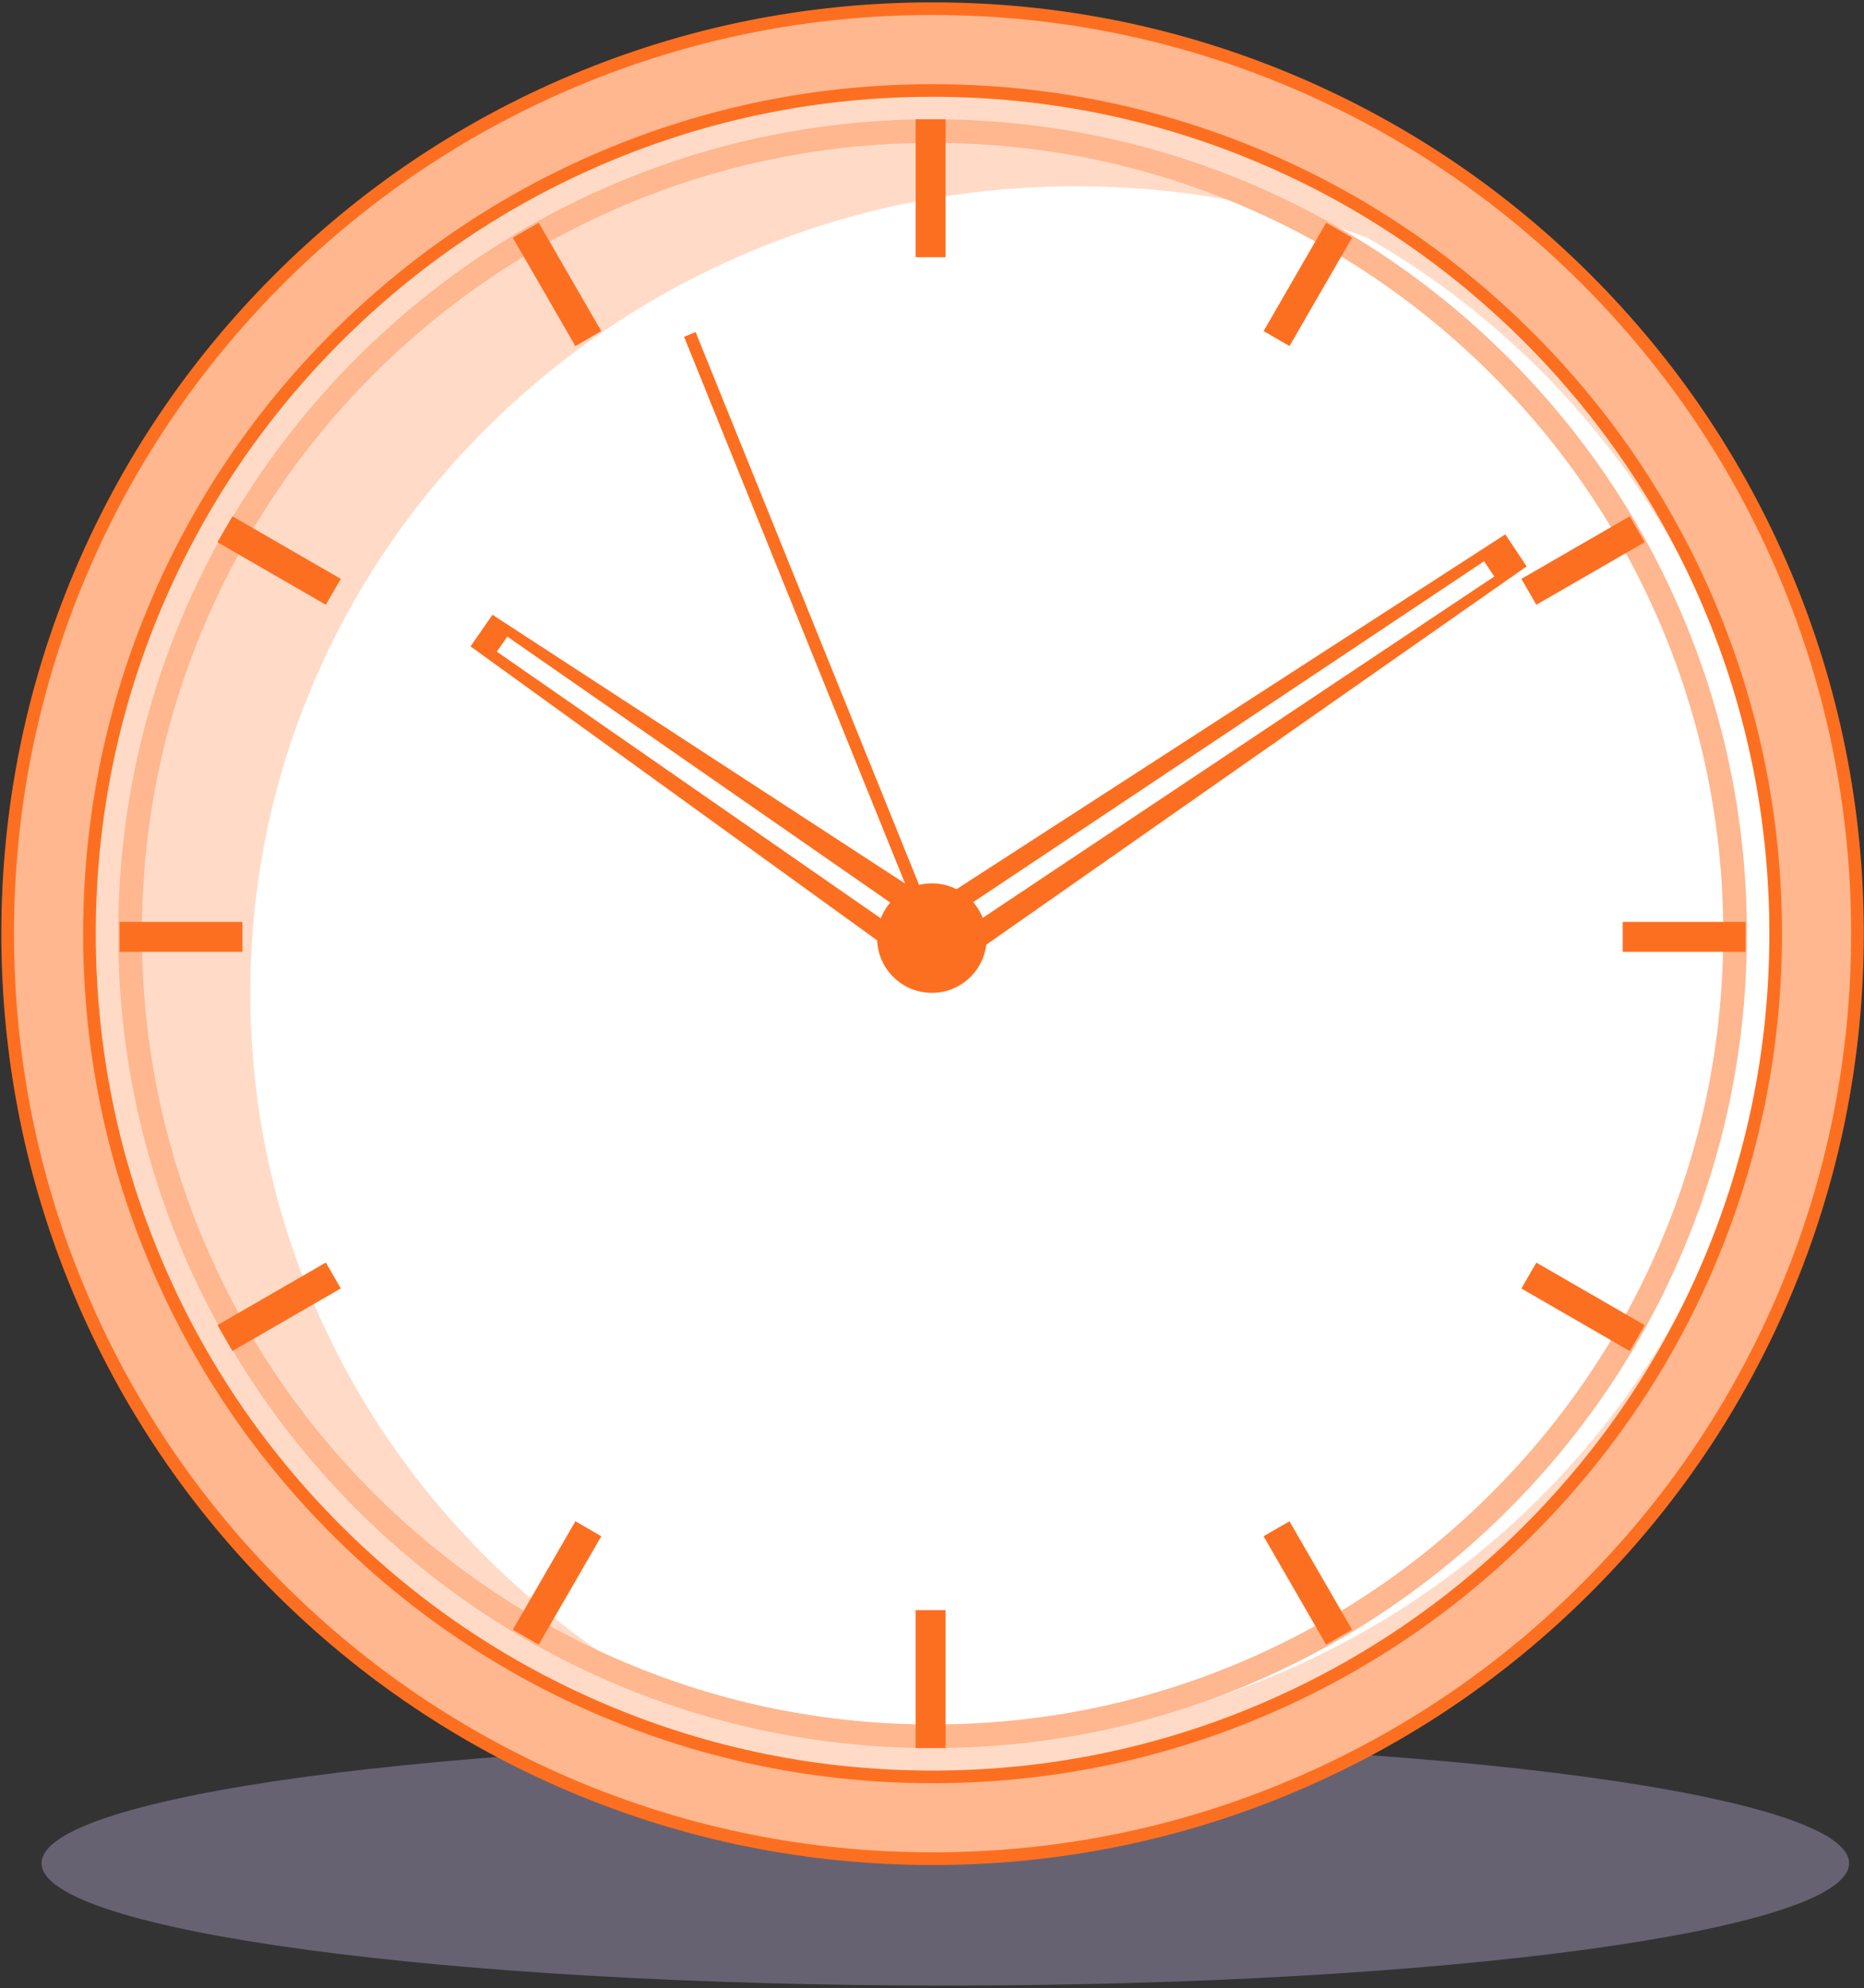 <svg xmlns="http://www.w3.org/2000/svg" width="376" height="401" viewBox="0 0 376 401" fill="none"><rect x="0" y="0" width="376" height="401" fill="#333333" stroke="none"/><g style="mix-blend-mode:multiply" opacity="0.36"><path d="M190.688 400.476C291.373 400.476 372.994 389.428 372.994 375.799C372.994 362.171 291.373 351.123 190.688 351.123C90.003 351.123 8.381 362.171 8.381 375.799C8.381 389.428 90.003 400.476 190.688 400.476Z" fill="#C0B5E1"></path></g><path d="M350.795 188.319C350.795 210.283 346.495 231.586 338.014 251.643C329.822 271.014 318.088 288.413 303.148 303.353C288.208 318.293 270.809 330.027 251.438 338.219C231.381 346.702 210.078 351.003 188.114 351.003C168.401 351.003 149.215 347.537 130.99 340.691C128.91 339.913 126.845 339.086 124.79 338.219C105.418 330.027 88.02 318.293 73.08 303.353C58.137 288.413 46.406 271.014 38.214 251.643C29.73 231.586 25.43 210.283 25.43 188.319C25.43 166.355 29.73 145.052 38.214 124.995C46.409 105.624 58.14 88.225 73.08 73.285C88.02 58.345 105.418 46.611 124.79 38.419C144.847 29.938 166.15 25.638 188.114 25.638C210.078 25.638 231.381 29.938 251.438 38.419C257.954 41.175 264.244 44.333 270.296 47.88C282.235 54.868 293.232 63.368 303.148 73.285C318.088 88.225 329.822 105.624 338.014 124.995C346.495 145.052 350.795 166.358 350.795 188.319Z" fill="#EBECEC"></path><path d="M187.039 6.448C162.764 6.448 139.217 11.202 117.051 20.578C95.641 29.635 76.412 42.599 59.897 59.114C43.383 75.628 30.418 94.858 21.361 116.268C11.986 138.434 7.232 161.98 7.232 186.255C7.232 210.53 11.986 234.077 21.361 256.243C30.418 277.653 43.383 296.883 59.897 313.397C76.412 329.912 95.641 342.876 117.051 351.933C139.217 361.309 162.764 366.062 187.039 366.062C211.314 366.062 234.861 361.309 257.027 351.933C278.437 342.876 297.666 329.912 314.181 313.397C330.693 296.883 343.66 277.653 352.714 256.243C362.09 234.077 366.843 210.53 366.843 186.255C366.843 161.98 362.09 138.434 352.714 116.268C343.657 94.858 330.693 75.628 314.181 59.114C297.666 42.599 278.437 29.635 257.027 20.578C234.861 11.202 211.314 6.448 187.039 6.448Z" fill="#FFDBC7"></path><path d="M358.125 188.32C358.125 210.284 353.718 231.587 345.029 251.644C336.636 271.015 324.618 288.414 309.313 303.354C294.007 318.294 276.185 330.028 256.339 338.22C235.794 346.703 213.966 351.004 191.47 351.004C171.278 351.004 151.622 347.538 132.952 340.692C120.724 333.703 109.463 325.203 99.309 315.292C84.003 300.35 71.988 282.951 63.595 263.579C54.904 243.526 50.497 222.219 50.497 200.258C50.497 178.297 54.904 156.988 63.595 136.934C71.988 117.563 84.003 100.164 99.309 85.221C114.615 70.281 132.439 58.55 152.285 50.356C172.827 41.875 194.652 37.574 217.154 37.574C237.344 37.574 256.991 41.04 275.659 47.881C287.889 54.869 299.153 63.369 309.313 73.286C324.618 88.226 336.638 105.624 345.029 124.996C353.718 145.052 358.125 166.359 358.125 188.32Z" fill="white"></path><path d="M188.111 352.58C165.937 352.58 144.424 348.236 124.173 339.67C104.614 331.397 87.046 319.554 71.961 304.469C56.876 289.384 45.034 271.817 36.76 252.257C28.194 232.004 23.85 210.493 23.85 188.319C23.85 166.145 28.194 144.631 36.76 124.381C45.034 104.821 56.876 87.253 71.961 72.169C87.046 57.084 104.614 45.241 124.173 36.967C144.426 28.402 165.94 24.058 188.111 24.058C210.283 24.058 231.799 28.402 252.049 36.967C271.609 45.241 289.177 57.084 304.262 72.169C319.346 87.253 331.189 104.818 339.463 124.381C348.028 144.634 352.373 166.145 352.373 188.319C352.373 210.493 348.028 232.007 339.463 252.257C331.189 271.817 319.346 289.384 304.262 304.469C289.177 319.554 271.609 331.397 252.049 339.67C231.796 348.236 210.285 352.58 188.111 352.58ZM188.111 28.825C166.579 28.825 145.693 33.041 126.032 41.358C107.039 49.392 89.982 60.891 75.334 75.539C60.686 90.187 49.184 107.244 41.153 126.237C32.836 145.897 28.62 166.786 28.62 188.319C28.62 209.852 32.836 230.738 41.153 250.401C49.187 269.393 60.686 286.451 75.334 301.099C89.982 315.747 107.039 327.249 126.032 335.28C145.693 343.594 166.581 347.813 188.111 347.813C209.641 347.813 230.53 343.597 250.194 335.28C269.186 327.246 286.244 315.747 300.892 301.099C315.54 286.451 327.041 269.393 335.072 250.401C343.387 230.74 347.605 209.852 347.605 188.319C347.605 166.786 343.389 145.9 335.072 126.237C327.039 107.244 315.54 90.187 300.892 75.539C286.244 60.891 269.186 49.389 250.194 41.358C230.533 33.041 209.644 28.825 188.111 28.825Z" fill="#FEB78F"></path><path d="M188.111 374.888C162.928 374.888 138.494 369.954 115.488 360.223C93.27 350.826 73.317 337.375 56.186 320.244C39.055 303.113 25.602 283.16 16.207 260.943C6.476 237.936 1.542 213.503 1.542 188.319C1.542 163.135 6.476 138.702 16.207 115.695C25.605 93.478 39.055 73.525 56.186 56.394C73.317 39.262 93.27 25.81 115.488 16.414C138.494 6.684 162.928 1.75 188.111 1.75C213.295 1.75 237.729 6.684 260.735 16.414C282.953 25.812 302.903 39.262 320.037 56.394C337.168 73.525 350.618 93.478 360.016 115.695C369.747 138.702 374.68 163.135 374.68 188.319C374.68 213.503 369.747 237.936 360.016 260.943C350.618 283.16 337.168 303.113 320.037 320.244C302.905 337.375 282.955 350.826 260.738 360.223C237.731 369.954 213.298 374.888 188.114 374.888H188.111ZM188.111 18.251C165.149 18.251 142.877 22.745 121.917 31.611C101.667 40.177 83.477 52.44 67.857 68.062C52.235 83.684 39.972 101.871 31.406 122.122C22.54 143.084 18.046 165.354 18.046 188.316C18.046 211.279 22.54 233.551 31.406 254.511C39.972 274.761 52.235 292.951 67.857 308.571C83.479 324.193 101.667 336.456 121.917 345.021C142.879 353.887 165.152 358.382 188.111 358.382C211.071 358.382 233.346 353.887 254.306 345.021C274.556 336.456 292.746 324.193 308.366 308.571C323.988 292.948 336.251 274.761 344.817 254.511C353.682 233.548 358.18 211.279 358.18 188.316C358.18 165.354 353.682 143.081 344.817 122.122C336.251 101.871 323.988 83.681 308.366 68.062C292.744 52.44 274.556 40.177 254.306 31.611C233.344 22.745 211.074 18.251 188.111 18.251Z" fill="#FEB78F"></path><path d="M188.111 376.159C162.758 376.159 138.156 371.19 114.991 361.394C92.623 351.933 72.534 338.391 55.286 321.142C38.037 303.893 24.494 283.807 15.034 261.436C5.237 238.272 0.268 213.672 0.268 188.316C0.268 162.96 5.234 138.361 15.034 115.196C24.494 92.826 38.037 72.739 55.286 55.49C72.534 38.242 92.621 24.699 114.991 15.238C138.156 5.442 162.758 0.476 188.111 0.476C213.464 0.476 238.067 5.442 261.232 15.241C283.602 24.702 303.689 38.245 320.937 55.493C338.186 72.742 351.729 92.828 361.189 115.199C370.988 138.363 375.955 162.963 375.955 188.319C375.955 213.675 370.986 238.275 361.189 261.439C351.729 283.81 338.186 303.896 320.937 321.145C303.689 338.393 283.602 351.936 261.232 361.397C238.067 371.196 213.467 376.162 188.111 376.162V376.159ZM188.111 3.022C163.099 3.022 138.832 7.922 115.984 17.585C93.92 26.917 74.103 40.278 57.089 57.291C40.075 74.305 26.715 94.122 17.383 116.186C7.718 139.035 2.819 163.301 2.819 188.313C2.819 213.325 7.72 237.592 17.383 260.44C26.715 282.505 40.075 302.322 57.089 319.335C74.106 336.349 93.92 349.709 115.984 359.042C138.832 368.707 163.099 373.605 188.111 373.605C213.123 373.605 237.39 368.704 260.238 359.042C282.303 349.709 302.12 336.349 319.133 319.335C336.147 302.322 349.507 282.505 358.84 260.44C368.505 237.592 373.403 213.325 373.403 188.313C373.403 163.301 368.502 139.035 358.84 116.186C349.507 94.119 336.147 74.305 319.133 57.291C302.12 40.275 282.303 26.917 260.238 17.585C237.39 7.922 213.123 3.022 188.111 3.022ZM188.111 359.659C164.977 359.659 142.538 355.129 121.42 346.198C101.017 337.569 82.693 325.213 66.954 309.476C51.214 293.737 38.861 275.413 30.23 255.01C21.296 233.889 16.769 211.453 16.769 188.319C16.769 165.184 21.299 142.748 30.23 121.628C38.858 101.225 51.214 82.901 66.954 67.161C82.693 51.425 101.017 39.069 121.42 30.438C142.541 21.503 164.98 16.977 188.111 16.977C211.243 16.977 233.685 21.506 254.803 30.438C275.206 39.069 293.529 51.422 309.269 67.161C325.006 82.901 337.362 101.225 345.993 121.628C354.927 142.748 359.454 165.184 359.454 188.319C359.454 211.453 354.924 233.892 345.993 255.01C337.364 275.413 325.008 293.737 309.269 309.476C293.532 325.213 275.206 337.569 254.803 346.198C233.685 355.132 211.246 359.659 188.111 359.659ZM188.111 19.522C165.321 19.522 143.218 23.984 122.413 32.784C102.313 41.284 84.262 53.457 68.757 68.962C53.253 84.467 41.08 102.521 32.58 122.618C23.782 143.422 19.318 165.528 19.318 188.319C19.318 211.11 23.779 233.215 32.58 254.02C41.08 274.117 53.253 292.171 68.757 307.675C84.262 323.18 102.316 335.353 122.413 343.854C143.218 352.654 165.321 357.115 188.111 357.115C210.902 357.115 233.008 352.654 253.812 343.854C273.909 335.353 291.963 323.18 307.468 307.675C322.973 292.171 335.146 274.117 343.646 254.02C352.446 233.215 356.908 211.112 356.908 188.319C356.908 165.525 352.446 143.422 343.646 122.618C335.146 102.518 322.973 84.467 307.468 68.962C291.963 53.457 273.909 41.284 253.812 32.784C233.008 23.987 210.902 19.522 188.111 19.522Z" fill="#FD6F20"></path><path d="M190.739 24.056H184.703V51.873H190.739V24.056Z" fill="#FD6F20"></path><path d="M108.668 44.928L103.441 47.946L116.061 69.806L121.289 66.788L108.668 44.928Z" fill="#FD6F20"></path><path d="M254.889 66.776L260.116 69.794L272.737 47.934L267.509 44.916L254.889 66.776Z" fill="#FD6F20"></path><path d="M306.889 116.752L309.907 121.979L331.766 109.359L328.748 104.132L306.889 116.752Z" fill="#FD6F20"></path><path d="M46.883 104.13L43.865 109.357L65.725 121.978L68.743 116.751L46.883 104.13Z" fill="#FD6F20"></path><path d="M190.739 324.756H184.703V352.573H190.739V324.756Z" fill="#FD6F20"></path><path d="M121.293 309.847L116.065 306.829L103.445 328.689L108.672 331.707L121.293 309.847Z" fill="#FD6F20"></path><path d="M267.502 331.711L272.73 328.693L260.109 306.834L254.882 309.852L267.502 331.711Z" fill="#FD6F20"></path><path d="M328.744 272.503L331.762 267.275L309.903 254.655L306.885 259.882L328.744 272.503Z" fill="#FD6F20"></path><path d="M68.741 259.872L65.723 254.645L43.863 267.265L46.881 272.492L68.741 259.872Z" fill="#FD6F20"></path><path d="M48.898 185.942H24.126V191.978H48.898V185.942Z" fill="#FD6F20"></path><path d="M352.1 185.942H327.328V191.978H352.1V185.942Z" fill="#FD6F20"></path><path d="M197.793 191.348L190.739 180.771L303.645 107.773L307.954 114.232L197.793 191.348Z" fill="#FD6F20"></path><path d="M301.423 116.278L299.37 113.2L195.755 182.328L197.809 185.406L301.423 116.278Z" fill="white"></path><path d="M184.703 179.593L177.447 190.036L94.915 130.371L99.344 123.994L184.703 179.593Z" fill="#FD6F20"></path><path d="M102.336 128.399L100.225 131.438L177.715 185.255L179.826 182.216L102.336 128.399Z" fill="white"></path><path d="M187.455 190.3L189.788 189.357L140.318 66.976L137.985 67.919L187.455 190.3Z" fill="#FD6F20"></path><path d="M199.018 189.211C199.018 195.31 194.074 200.255 187.975 200.255C181.876 200.255 176.931 195.31 176.931 189.211C176.931 183.113 181.876 178.168 187.975 178.168C194.074 178.168 199.018 183.113 199.018 189.211Z" fill="#FD6F20"></path><path d="M194.076 189.212C194.076 192.582 191.345 195.313 187.975 195.313C184.605 195.313 181.873 192.582 181.873 189.212C181.873 185.842 184.605 183.11 187.975 183.11C191.345 183.11 194.076 185.842 194.076 189.212Z" fill="#FD6F20"></path></svg>